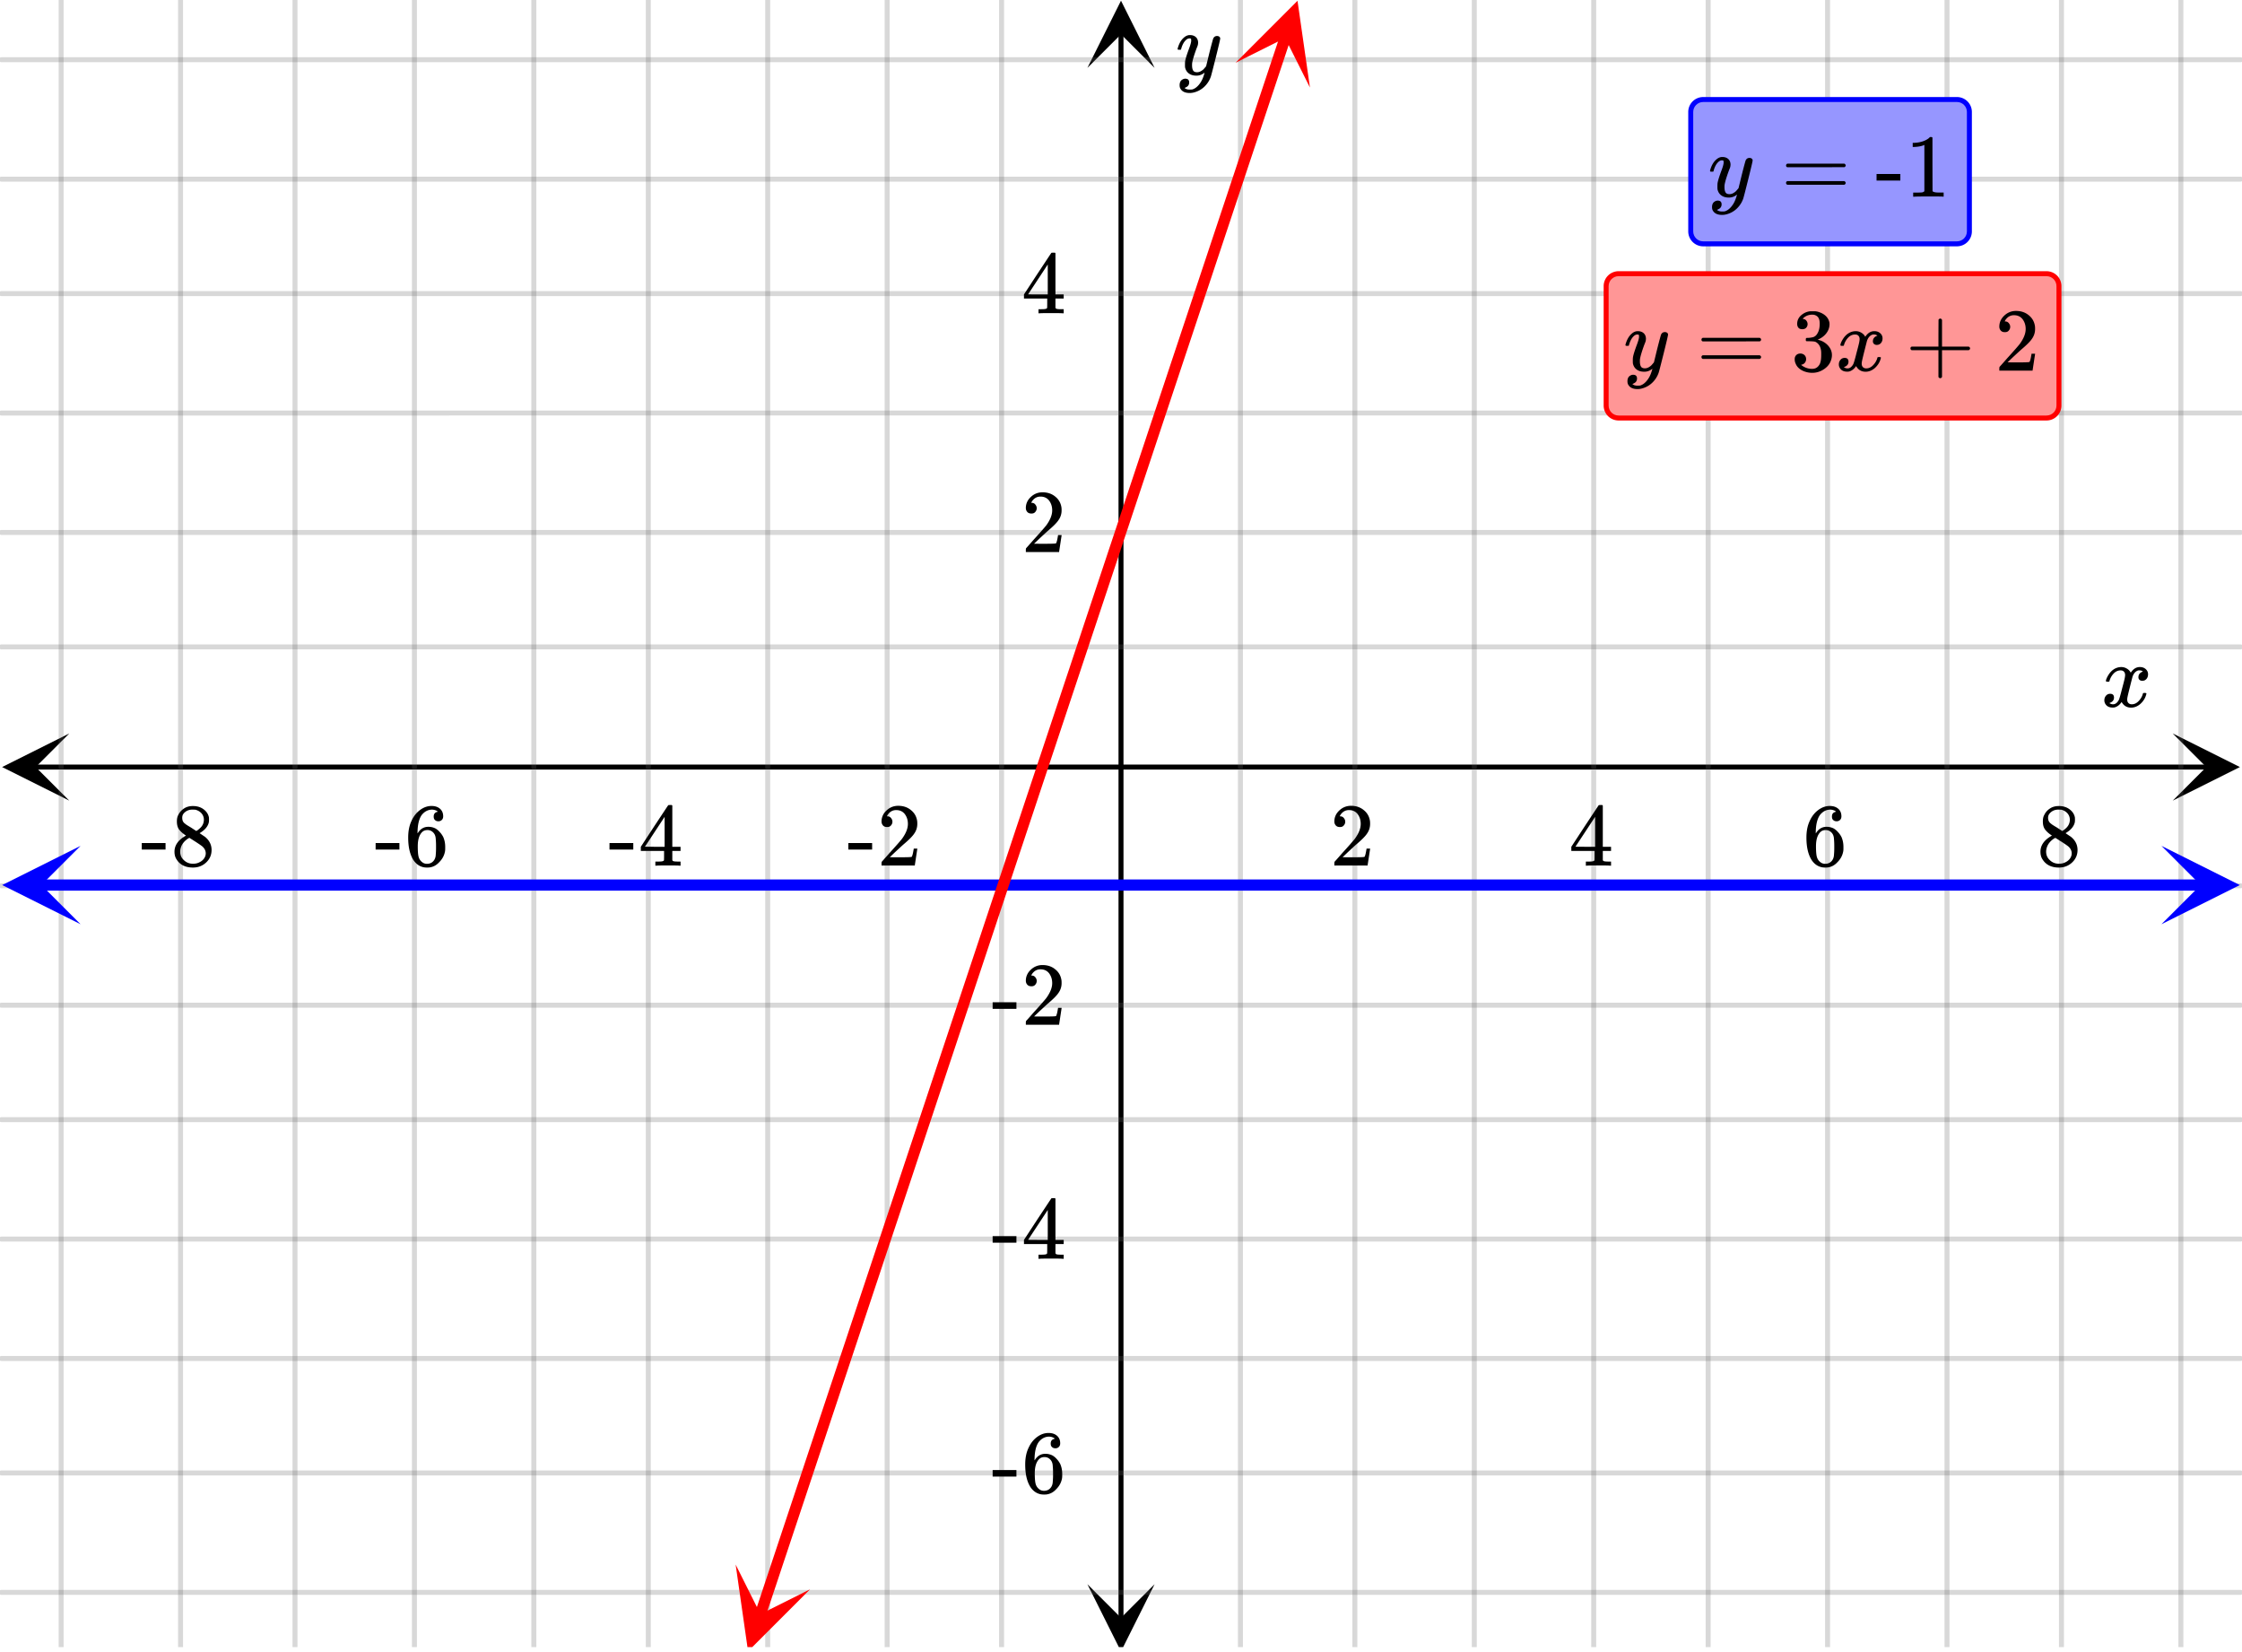 <svg xmlns="http://www.w3.org/2000/svg" width="450" height="331.578" viewBox="0 0 450 332"><defs><clipPath id="a"><path d="M.137 147.395H14V161H.137zm0 0"/></clipPath><clipPath id="b"><path d="M436.363 147.395H450V161h-13.637zm0 0"/></clipPath><clipPath id="c"><path d="M12 0h426v331H12zm0 0"/></clipPath><clipPath id="d"><path d="M11 0h428v331H11zm0 0"/></clipPath><clipPath id="e"><path d="M218.25 318H232v13h-13.75zm0 0"/></clipPath><clipPath id="f"><path d="M218.25 0H232v13.637h-13.75zm0 0"/></clipPath><clipPath id="g"><path d="M.156 169.98H16V186H.156zm0 0"/></clipPath><clipPath id="h"><path d="M434.094 169.98H450V186h-15.906zm0 0"/></clipPath><clipPath id="i"><path d="M147 314h16v17h-16zm0 0"/></clipPath><clipPath id="j"><path d="M142.582 329.355l11.191-33.625 33.625 11.196-11.195 33.62zm0 0"/></clipPath><clipPath id="k"><path d="M248 0h15v18h-15zm0 0"/></clipPath><clipPath id="l"><path d="M248.027 12.613l11.192-33.62 33.625 11.19-11.196 33.626zm0 0"/></clipPath></defs><path fill="#fff" d="M0 0h450v332H0z"/><path d="M6.75 153.645h436.5v1H6.75zm0 0"/><g clip-path="url(#a)"><path d="M13.637 147.395l-13.5 6.75 13.5 6.75-6.75-6.75zm0 0"/></g><g clip-path="url(#b)"><path d="M436.363 147.395l13.5 6.75-13.5 6.75 6.75-6.75zm0 0"/></g><g clip-path="url(#c)"><path d="M249 0v332M272 0v332M296 0v332M320 0v332M343 0v332M367 0v332M391 0v332M414 0v332M438 0v332M201 0v332M178 0v332M154 0v332M130 0v332M107 0v332M83 0v332M59 0v332M36 0v332M12 0v332"/></g><g clip-path="url(#d)"><path d="M249.5 0v332c0 .277-.223.5-.5.5a.498.498 0 0 1-.5-.5V0c0-.277.223-.5.5-.5s.5.223.5.5zm23 0v332c0 .277-.223.5-.5.5a.498.498 0 0 1-.5-.5V0c0-.277.223-.5.5-.5s.5.223.5.5zm24 0v332c0 .277-.223.5-.5.5a.498.498 0 0 1-.5-.5V0c0-.277.223-.5.5-.5s.5.223.5.5zm24 0v332c0 .277-.223.5-.5.5a.498.498 0 0 1-.5-.5V0c0-.277.223-.5.5-.5s.5.223.5.5zm23 0v332c0 .277-.223.5-.5.5a.498.498 0 0 1-.5-.5V0c0-.277.223-.5.5-.5s.5.223.5.5zm24 0v332c0 .277-.223.5-.5.5a.498.498 0 0 1-.5-.5V0c0-.277.223-.5.5-.5s.5.223.5.5zm24 0v332c0 .277-.223.5-.5.5a.498.498 0 0 1-.5-.5V0c0-.277.223-.5.5-.5s.5.223.5.5zm23 0v332c0 .277-.223.5-.5.5a.498.498 0 0 1-.5-.5V0c0-.277.223-.5.5-.5s.5.223.5.5zm24 0v332c0 .277-.223.5-.5.5a.498.498 0 0 1-.5-.5V0c0-.277.223-.5.5-.5s.5.223.5.5zm-237 0v332c0 .277-.223.5-.5.5a.498.498 0 0 1-.5-.5V0c0-.277.223-.5.5-.5s.5.223.5.5zm-23 0v332c0 .277-.223.5-.5.5a.498.498 0 0 1-.5-.5V0c0-.277.223-.5.5-.5s.5.223.5.5zm-24 0v332c0 .277-.223.5-.5.5a.498.498 0 0 1-.5-.5V0c0-.277.223-.5.5-.5s.5.223.5.5zm-24 0v332c0 .277-.223.5-.5.5a.498.498 0 0 1-.5-.5V0c0-.277.223-.5.5-.5s.5.223.5.5zm-23 0v332c0 .277-.223.5-.5.5a.498.498 0 0 1-.5-.5V0c0-.277.223-.5.5-.5s.5.223.5.5zm-24 0v332c0 .277-.223.5-.5.5a.498.498 0 0 1-.5-.5V0c0-.277.223-.5.5-.5s.5.223.5.5zm-24 0v332c0 .277-.223.5-.5.5a.498.498 0 0 1-.5-.5V0c0-.277.223-.5.5-.5s.5.223.5.5zm-23 0v332c0 .277-.223.5-.5.5a.498.498 0 0 1-.5-.5V0c0-.277.223-.5.5-.5s.5.223.5.5zm-24 0v332c0 .277-.223.5-.5.5a.498.498 0 0 1-.5-.5V0c0-.277.223-.5.5-.5s.5.223.5.5zm0 0" fill="#666" fill-opacity=".251"/></g><path d="M224.5 325.25V6.75h1v318.5zm0 0"/><g clip-path="url(#e)"><path d="M218.25 318.363l6.75 13.5 6.75-13.5-6.75 6.75zm0 0"/></g><g clip-path="url(#f)"><path d="M218.25 13.637L225 .137l6.75 13.5-6.75-6.75zm0 0"/></g><path d="M0 130h450M0 107h450M0 83h450M0 59h450M0 36h450M0 12h450M0 178h450M0 202h450M0 225h450M0 249h450M0 273h450M0 296h450M0 320h450"/><path d="M0 129.5h450c.277 0 .5.223.5.5s-.223.5-.5.5H0a.498.498 0 0 1-.5-.5c0-.277.223-.5.5-.5zm0-23h450c.277 0 .5.223.5.5s-.223.5-.5.5H0a.498.498 0 0 1-.5-.5c0-.277.223-.5.5-.5zm0-24h450c.277 0 .5.223.5.5s-.223.5-.5.5H0a.498.498 0 0 1-.5-.5c0-.277.223-.5.5-.5zm0-24h450c.277 0 .5.223.5.5s-.223.5-.5.5H0a.498.498 0 0 1-.5-.5c0-.277.223-.5.5-.5zm0-23h450c.277 0 .5.223.5.5s-.223.5-.5.5H0a.498.498 0 0 1-.5-.5c0-.277.223-.5.5-.5zm0-24h450c.277 0 .5.223.5.5s-.223.5-.5.5H0a.498.498 0 0 1-.5-.5c0-.277.223-.5.5-.5zm0 166h450c.277 0 .5.223.5.5s-.223.5-.5.5H0a.498.498 0 0 1-.5-.5c0-.277.223-.5.5-.5zm0 24h450c.277 0 .5.223.5.5s-.223.5-.5.5H0a.498.498 0 0 1-.5-.5c0-.277.223-.5.5-.5zm0 23h450c.277 0 .5.223.5.5s-.223.5-.5.5H0a.498.498 0 0 1-.5-.5c0-.277.223-.5.5-.5zm0 24h450c.277 0 .5.223.5.5s-.223.5-.5.5H0a.498.498 0 0 1-.5-.5c0-.277.223-.5.5-.5zm0 24h450c.277 0 .5.223.5.5s-.223.5-.5.5H0a.498.498 0 0 1-.5-.5c0-.277.223-.5.5-.5zm0 23h450c.277 0 .5.223.5.5s-.223.5-.5.5H0a.498.498 0 0 1-.5-.5c0-.277.223-.5.5-.5zm0 24h450c.277 0 .5.223.5.5s-.223.5-.5.5H0a.498.498 0 0 1-.5-.5c0-.277.223-.5.5-.5zm0 0" fill="#666" fill-opacity=".251"/><path d="M7.875 176.73h434.25a1.125 1.125 0 0 1 0 2.25H7.875a1.125 1.125 0 0 1 0-2.25zm0 0" fill="#00f"/><g clip-path="url(#g)"><path d="M15.906 169.98l-15.75 7.875 15.75 7.875-7.875-7.875zm0 0" fill="#00f"/></g><g clip-path="url(#h)"><path d="M434.094 169.98l15.75 7.875-15.75 7.875 7.875-7.875zm0 0" fill="#00f"/></g><path d="M151.422 324.164l.71-2.129.708-2.125.707-2.129.71-2.129.708-2.129.707-2.125 1.07.356-1.07-.356.71-2.128 1.067.355-1.066-.355.707-2.13.707-2.124.71-2.13.708-2.128.707-2.125.71-2.13.708-2.128 1.066.355-1.066-.355.707-2.129.71-2.125.708-2.129 1.066.356-1.066-.356.707-2.129.71-2.125 1.415-4.258.71-2.128 1.067.355-1.066-.355.707-2.125.707-2.13.71-2.128.708-2.125 1.066.355-1.066-.355.707-2.13.71-2.128.708-2.129.707-2.125.71-2.129 1.067.356-1.066-.356.707-2.129.707-2.125 1.07.356-1.07-.356.71-2.129.708-2.129.71-2.129.708-2.125.707-2.128.71-2.13 1.067.356-1.066-.355.707-2.125.707-2.13.71-2.128.708-2.129 1.066.355-1.066-.355.707-2.125.71-2.129.708-2.129.707-2.125 1.07.356-1.07-.356.71-2.129 1.067.356-1.066-.356 1.414-4.258.71-2.125 1.415-4.257 1.07.355-1.07-.355.71-2.125c0-.004 0-.004 0 0l1.415-4.258 1.07.355-1.07-.355.71-2.13 1.067.356-1.066-.355.707-2.125.707-2.129.71-2.129.708-2.125.707-2.129 1.07.356-1.07-.356.71-2.129.708-2.125 1.066.352-1.066-.352.707-2.129.71-2.129.708-2.128 1.066.355-1.066-.355.707-2.125.71-2.13.708-2.128.707-2.125v-.004.004l.71-2.13 1.067.356-1.066-.355 1.414-4.258.71-2.125.708-2.129 1.066.356-1.066-.356.707-2.129.71-2.125 1.415-4.258.71-2.129 1.067.356-1.066-.356.707-2.125.71-2.128.708-2.13.707-2.124.71-2.13 1.067.356-1.066-.355 1.414-4.258.71-2.125 1.067.355-1.066-.355 1.414-4.258 1.066.356-1.066-.356.71-2.125c0-.004 0-.004 0 0l1.415-4.258 1.07.356-1.07-.356.71-2.129.708-2.125.707-2.128 1.07.355-1.07-.355.71-2.13.708-2.124 1.066.355-1.066-.355.707-2.13.71-2.128 1.067.355-1.066-.355.707-2.13.707-2.124.71-2.129 1.067.355-1.066-.355.707-2.129.707-2.125 1.07.356-1.07-.356.71-2.129 1.415-4.258 1.07.356-1.07-.356.71-2.125.708-2.129 1.066.356-1.066-.356.707-2.128.71-2.125.708-2.13 1.066.356-1.066-.355.707-2.13.71-2.128 1.067.355-1.066-.355.707-2.125.707-2.13 1.07.356-1.07-.355.71-2.129.708-2.125.707-2.129.71-2.129 1.067.356-1.066-.356.707-2.125.707-2.129.71-2.129 1.067.356-1.066-.356.707-2.129.707-2.124.71-2.13.708-2.128.707-2.125v-.004.004l.71-2.13 1.067.356-1.066-.355.707-2.13.71-2.128.708-2.125.707-2.129.71-2.129h-.003.004l.707-2.125 1.066.356-1.066-.356.707-2.129.71-2.129 1.067.356-1.066-.356.707-2.129.707-2.125.71-2.128 1.067.355-1.066-.355.707-2.13.707-2.124v-.004.004l.71-2.13 1.067.356-1.066-.355 1.414-4.258.71-2.125 1.067.355-1.066-.355.707-2.129a1.12 1.12 0 0 1 1.422-.71c.59.194.91.831.71 1.42l-.706 2.13-.707 2.125-1.067-.356 1.067.356-.711 2.129-1.067-.356 1.067.356-1.414 4.258-1.067-.356 1.066.356-.71 2.125-1.415 4.257-1.07-.355 1.07.355-.71 2.125-1.415 4.258-1.07-.355 1.07.355-.71 2.125v.004-.004l-.707 2.13-1.067-.356 1.067.355-.708 2.129-.71 2.129-.707 2.125-.708 2.129-.71 2.129-.707 2.125-1.067-.356 1.067.356-.708 2.129-.71 2.129-.707 2.128-.708 2.125-.71 2.13-.707 2.128-1.067-.355 1.067.355-.708 2.125-.71 2.13-.707 2.128-1.067-.355 1.067.355-.708 2.129-.71 2.125-1.067-.356 1.067.356-1.415 4.258-1.07-.356 1.07.356-.71 2.125v.004-.004l-1.415 4.258-.71 2.129-1.067-.356 1.067.356-.707 2.124-1.067-.355 1.067.356-.708 2.128-.71 2.13-1.067-.356 1.067.355-.707 2.125c0 .004 0 .004 0 0l-.708 2.13-.71 2.128-1.067-.355 1.067.355-.707 2.129-.708 2.125-1.07-.355 1.07.355-.71 2.129-.707 2.129-.711 2.125-1.067-.356 1.067.356-1.414 4.258-1.067-.356 1.067.356-.711 2.129h.004-.004l-.707 2.125-1.067-.356 1.067.356-.707 2.128-.711 2.13-1.067-.356 1.067.355-.707 2.125-1.067-.355 1.067.355-.707 2.13-.711 2.128-.707 2.13-1.067-.356 1.067.355-.707 2.125-.711 2.129-.707 2.129-.707 2.125-1.07-.356 1.07.356-.711 2.129-1.067-.356 1.067.356-.707 2.129-.707 2.125-.711 2.129-1.414 4.257-1.07-.355 1.07.355-.711 2.125-.707 2.13-1.067-.356 1.067.355-.707 2.13-.711 2.124-.707 2.13-1.067-.356 1.067.355-.707 2.13-.711 2.128-.707 2.125-.707 2.129-1.07-.356 1.07.356-.711 2.129-.707 2.125-1.067-.356 1.067.356-.707 2.129-.711 2.129-.707 2.129-1.067-.356 1.067.356-.707 2.125-.711 2.128-.707 2.13-.707 2.124v.004-.004l-.711 2.13-1.067-.356 1.067.355-1.414 4.258-.711 2.125-1.414 4.258-1.07-.356 1.07.356-.711 2.125c0 .004 0 .004 0 0l-.707 2.129-.711 2.129-1.067-.356 1.067.356-.707 2.129-1.067-.356 1.067.356-.707 2.125-.711 2.128-.707 2.13-.707 2.124-.711 2.13-1.067-.356 1.067.355-1.414 4.258-.711 2.125-1.067-.355 1.067.355-1.414 4.258-1.07-.356 1.07.356-.711 2.125c0 .004 0 .004 0 0l-1.414 4.258-.711 2.129-.707 2.125-.707 2.129-1.07-.356 1.07.356-.711 2.128-.707 2.125-.707 2.13-.711 2.128-1.067-.355 1.067.355-.707 2.13-.707 2.124-.711 2.13-.707 2.128-1.067-.356 1.067.356-.707 2.125-.711 2.129-.707 2.129-1.067-.356 1.067.356-.707 2.125v.004-.004l-.711 2.129-1.414 4.257-.711 2.125-.707 2.13-1.067-.356 1.067.355-.707 2.13-.711 2.124-.707 2.13-1.067-.356 1.067.355-.707 2.13-.711 2.128-.707 2.125-.707 2.129-.711 2.129-1.067-.356 1.067.356-.707 2.125-.707 2.129-.711 2.129-.707 2.129-.711 2.125-1.067-.356 1.067.356-1.414 4.257-.711 2.125-1.067-.355 1.067.355-1.414 4.258-.711 2.13-.707 2.124-.707 2.129c-.196.59-.836.91-1.422.71a1.126 1.126 0 0 1-.715-1.42zm0 0" fill="red"/><g clip-path="url(#i)"><g clip-path="url(#j)" clip-rule="evenodd"><path d="M147.555 314.41l2.496 17.434 12.449-12.457-9.96 4.984zm0 0" fill="red"/></g></g><g clip-path="url(#k)"><g clip-path="url(#l)" clip-rule="evenodd"><path d="M248.027 12.613L260.473.156l2.5 17.434-4.989-9.961zm0 0" fill="red"/></g></g><path d="M423.047 137c-.074-.074-.11-.14-.11-.203.051-.324.239-.738.563-1.25.563-.844 1.27-1.332 2.125-1.469.168-.02.293-.031.375-.031.418 0 .8.105 1.156.32.356.215.61.48.766.805.156-.2.254-.324.297-.375.437-.5.949-.75 1.531-.75.488 0 .887.14 1.195.422.309.281.461.625.461 1.031 0 .375-.105.688-.32.938-.215.25-.492.375-.836.375a.814.814 0 0 1-.563-.196.67.67 0 0 1-.218-.523c0-.551.3-.934.906-1.14 0-.013-.066-.052-.203-.126-.113-.074-.285-.11-.516-.11a.936.936 0 0 0-.344.048c-.457.187-.796.582-1.015 1.187-.031.094-.203.762-.516 2.008-.312 1.246-.48 1.945-.5 2.101a2.243 2.243 0 0 0-.062.532c0 .293.082.52.25.687.168.168.39.25.672.25.5 0 .957-.215 1.367-.64.41-.426.691-.895.836-1.407.031-.125.066-.195.101-.21.035-.016.133-.024.29-.024.23 0 .343.047.343.14 0 .012-.015.079-.047.204-.199.738-.613 1.386-1.25 1.937-.562.45-1.156.672-1.781.672-.844 0-1.48-.379-1.906-1.14-.356.542-.801.902-1.344 1.078a1.76 1.76 0 0 1-.469.047c-.687 0-1.176-.25-1.469-.75a1.322 1.322 0 0 1-.187-.72c0-.355.11-.66.328-.913a1.05 1.05 0 0 1 .828-.383c.52 0 .781.254.781.766 0 .437-.214.761-.64.968-.02.012-.05.024-.086.04a1.046 1.046 0 0 0-.094.046c-.027.016-.043.024-.055.024l-.046.015c0 .031.09.082.265.156.145.063.301.094.469.094.438 0 .813-.27 1.125-.812.125-.219.355-1 .688-2.344.074-.27.152-.574.242-.914.09-.34.152-.598.195-.774.043-.175.066-.285.078-.328.063-.324.094-.558.094-.703 0-.281-.078-.508-.235-.68-.156-.171-.375-.257-.656-.257-.543 0-1.011.207-1.406.625a3.462 3.462 0 0 0-.828 1.437c-.02.106-.047.168-.078.188-.031.02-.13.031-.297.031zm0 0M268.984 166.2c.329 0 .579-.079.766-.298.203-.218.313-.468.313-.78 0-.282-.11-.532-.297-.75-.172-.22-.422-.329-.72-.329-.062 0-.077 0-.077-.016 0 0 .015-.03.047-.109.03-.063.078-.14.109-.203.438-.61.984-.922 1.688-.922.75 0 1.312.266 1.734.797.406.547.625 1.187.625 1.984 0 .922-.406 1.922-1.203 3.016-.375.469-1.219 1.437-2.531 2.875-1 1.14-1.5 1.703-1.516 1.703a1.49 1.49 0 0 0-.047.422v.344h6.688v-.063l.5-3.281v-.063h-.72v.063c-.109.672-.202 1.094-.25 1.219-.077.25-.124.375-.171.375-.11.078-1.125.093-3.016.093l-1.375-.015 1.063-1.016c.781-.719 1.375-1.281 1.812-1.656 1.016-.86 1.703-1.563 2.031-2.063a3.309 3.309 0 0 0 .625-1.968c0-.188 0-.375-.03-.594-.141-.906-.563-1.625-1.25-2.172-.673-.563-1.532-.86-2.563-.86-.906 0-1.703.329-2.344.938-.656.61-1 1.36-1 2.219 0 .328.11.578.297.797.203.218.469.312.812.312zm0 0M323.313 173.965h.171v-.828h-.53c-.595 0-.938-.047-1.017-.14a.253.253 0 0 1-.109-.22V170.996h1.656v-.828h-1.656v-8.281l-.11-.11h-.327c-.235 0-.36.016-.375.032-.032.015-.954 1.421-2.797 4.203l-2.719 4.156v.828h4.672v.906c0 .625-.016.953-.016.97-.062.108-.125.155-.219.171-.125.062-.453.094-.953.094h-.562v.828h.156c.172-.031.985-.047 2.422-.047 1.36 0 2.14.016 2.313.047zm-3.032-3.797h-1.984l-1.969-.016 3.953-6zm0 0M368.719 163.121c-.578.11-.844.422-.844.969 0 .297.063.531.25.687.172.188.406.266.703.266.281 0 .5-.094.688-.281.171-.172.265-.407.265-.719 0-.64-.219-1.156-.656-1.531-.422-.36-.984-.547-1.688-.547-.75 0-1.453.234-2.109.672-.812.547-1.437 1.297-1.89 2.281-.47.969-.688 2.094-.688 3.39 0 1.907.344 3.422 1.063 4.547.53.782 1.234 1.282 2.109 1.438.187.031.406.047.61.047.296 0 .546-.016.718-.063.656-.125 1.234-.468 1.734-1.015.61-.61.97-1.282 1.125-2 .063-.235.079-.485.079-.75v-.328c0-.704-.125-1.344-.375-1.938a4.238 4.238 0 0 0-.704-1.016 3.592 3.592 0 0 0-.859-.734 3.117 3.117 0 0 0-1.453-.344c-.828 0-1.5.36-2 1.078l-.156.235-.016-.063c0-1.64.297-2.859.844-3.625.578-.718 1.281-1.078 2.11-1.078.483.031.874.172 1.14.422zm-.797 4.344c.187.25.297.547.344.906.03.344.078.86.078 1.547v.578c0 .64-.047 1.14-.078 1.516-.047.328-.157.64-.344.89-.328.453-.797.688-1.406.688-.391 0-.735-.125-1.016-.375a1.95 1.95 0 0 1-.625-.922c-.14-.422-.203-1.156-.203-2.219 0-1.312.281-2.265.875-2.86.265-.265.625-.405 1.078-.405.531 0 .953.218 1.297.656zm0 0M412.094 167.918c-1.547.86-2.313 1.937-2.313 3.234 0 .625.14 1.141.438 1.578.687 1.079 1.781 1.61 3.265 1.61 1.063 0 1.938-.344 2.657-1.016.734-.687 1.093-1.531 1.093-2.515 0-1.047-.453-1.954-1.359-2.672-.031-.016-.375-.25-1.047-.703l.219-.141c.906-.578 1.469-1.266 1.64-2.063a3.81 3.81 0 0 0 .032-.53c0-.22-.016-.36-.016-.438-.14-.688-.515-1.219-1.11-1.657-.609-.437-1.312-.625-2.124-.625-.672 0-1.266.157-1.766.485-.5.328-.906.765-1.156 1.312-.203.344-.281.766-.281 1.297 0 .688.14 1.219.468 1.656.313.407.766.813 1.36 1.188zm3.594-3.203c0 .75-.329 1.39-.985 1.89a2.143 2.143 0 0 1-.312.25l-.235.141-1.047-.687c-.718-.422-1.109-.672-1.156-.75-.437-.282-.64-.704-.64-1.22 0-.39.14-.702.437-1 .438-.421.953-.64 1.61-.64.296 0 .5.016.593.016.469.11.875.328 1.219.687.328.36.515.813.515 1.313zm-4.766 6.406c0-.25.047-.531.156-.86.235-.702.735-1.296 1.485-1.78l.218-.11.14.094c.11.062.25.156.454.281.203.125.375.25.563.36.89.578 1.375.921 1.484 1.03.422.391.64.844.64 1.36 0 .344-.109.672-.312.984a2.285 2.285 0 0 1-.922.782c-.39.218-.844.312-1.328.312-.688 0-1.297-.219-1.797-.687-.531-.469-.781-1.047-.781-1.766zm0 0M170.203 170.73h4.781v-1.312h-4.78zm7.781-4.53c.328 0 .578-.079.766-.298.203-.218.313-.468.313-.78 0-.282-.11-.532-.297-.75-.172-.22-.422-.329-.72-.329-.062 0-.077 0-.077-.016 0 0 .015-.03.047-.109.03-.063.078-.14.109-.203.438-.61.984-.922 1.688-.922.75 0 1.312.266 1.734.797.406.547.625 1.187.625 1.984 0 .922-.406 1.922-1.203 3.016-.375.469-1.219 1.437-2.531 2.875-1 1.14-1.5 1.703-1.516 1.703a1.49 1.49 0 0 0-.047.422v.344h6.688v-.063l.5-3.281v-.063h-.72v.063c-.109.672-.202 1.094-.25 1.219-.077.25-.124.375-.171.375-.11.078-1.125.093-3.016.093l-1.375-.015 1.063-1.016c.781-.719 1.375-1.281 1.812-1.656 1.016-.86 1.703-1.563 2.031-2.063a3.309 3.309 0 0 0 .625-1.968c0-.188 0-.375-.03-.594-.141-.906-.563-1.625-1.25-2.172-.673-.563-1.532-.86-2.563-.86-.906 0-1.703.329-2.344.938-.656.61-1 1.36-1 2.219 0 .328.11.578.297.797.203.218.469.312.812.312zm0 0M122.203 170.73h4.781v-1.312h-4.78zm14.11 3.235h.171v-.828h-.53c-.595 0-.938-.047-1.017-.14a.253.253 0 0 1-.109-.22V170.996h1.656v-.828h-1.656v-8.281l-.11-.11h-.327c-.235 0-.36.016-.375.032-.032.015-.953 1.421-2.797 4.203l-2.719 4.156v.828h4.672v.906c0 .625-.016.953-.016.97-.062.108-.125.155-.219.171-.125.062-.453.094-.953.094h-.562v.828h.156c.172-.031.984-.047 2.422-.047 1.36 0 2.14.016 2.313.047zm-3.032-3.797h-1.984l-1.969-.016 3.953-6zm0 0M75.203 170.73h4.781v-1.312h-4.78zm12.516-7.609c-.578.11-.844.422-.844.969 0 .297.063.531.25.687.172.188.406.266.703.266.281 0 .5-.094.688-.281.171-.172.265-.407.265-.719 0-.64-.219-1.156-.656-1.531-.422-.36-.984-.547-1.688-.547-.75 0-1.453.234-2.109.672-.812.547-1.437 1.297-1.89 2.281-.47.969-.688 2.094-.688 3.39 0 1.907.344 3.422 1.063 4.547.53.782 1.234 1.282 2.109 1.438.187.031.406.047.61.047.296 0 .546-.016.718-.063.656-.125 1.234-.468 1.734-1.015.61-.61.97-1.282 1.125-2 .063-.235.079-.485.079-.75v-.328c0-.704-.126-1.344-.376-1.938a4.238 4.238 0 0 0-.703-1.016 3.592 3.592 0 0 0-.859-.734 3.117 3.117 0 0 0-1.453-.344c-.828 0-1.5.36-2 1.078l-.156.235-.016-.063c0-1.64.297-2.859.844-3.625.578-.718 1.281-1.078 2.11-1.078.484.031.874.172 1.14.422zm-.797 4.344c.187.25.297.547.344.906.03.344.078.86.078 1.547v.578c0 .64-.047 1.14-.078 1.516-.047.328-.157.64-.344.89-.328.453-.797.688-1.406.688-.391 0-.735-.125-1.016-.375a1.95 1.95 0 0 1-.625-.922c-.14-.422-.203-1.156-.203-2.219 0-1.312.281-2.265.875-2.86.266-.265.625-.405 1.078-.405.531 0 .953.218 1.297.656zm0 0M28.203 170.73h4.781v-1.312h-4.78zm8.89-2.812c-1.546.86-2.312 1.937-2.312 3.234 0 .625.14 1.141.438 1.578.687 1.079 1.781 1.61 3.265 1.61 1.063 0 1.938-.344 2.657-1.016.734-.687 1.093-1.531 1.093-2.515 0-1.047-.453-1.954-1.359-2.672-.031-.016-.375-.25-1.047-.703l.219-.141c.906-.578 1.469-1.266 1.64-2.063a3.81 3.81 0 0 0 .032-.53c0-.22-.016-.36-.016-.438-.14-.688-.516-1.219-1.11-1.657-.609-.437-1.312-.625-2.124-.625-.672 0-1.266.157-1.766.485-.5.328-.906.765-1.156 1.312-.203.344-.281.766-.281 1.297 0 .688.14 1.219.468 1.656.313.407.766.813 1.36 1.188zm3.594-3.203c0 .75-.328 1.39-.984 1.89a2.143 2.143 0 0 1-.312.25l-.235.141-1.047-.687c-.718-.422-1.109-.672-1.156-.75-.437-.282-.64-.704-.64-1.22 0-.39.14-.702.437-1 .438-.421.953-.64 1.61-.64.296 0 .5.016.593.016.469.11.875.328 1.219.687.328.36.516.813.516 1.313zm-4.765 6.406c0-.25.047-.531.156-.86.234-.702.734-1.296 1.484-1.78l.22-.11.14.094c.11.062.25.156.453.281.203.125.375.25.563.36.89.578 1.374.921 1.484 1.03.422.391.64.844.64 1.36 0 .344-.109.672-.312.984a2.285 2.285 0 0 1-.922.782c-.39.218-.844.312-1.328.312-.688 0-1.297-.219-1.797-.687-.531-.469-.781-1.047-.781-1.766zm0 0M244.313 7.234c.175 0 .324.047.445.141.12.094.18.219.18.375s-.293 1.418-.883 3.781c-.59 2.364-.926 3.66-1.008 3.89a4.988 4.988 0 0 1-.938 1.626c-.425.5-.922.89-1.484 1.172-.645.312-1.25.468-1.813.468-.917 0-1.535-.285-1.859-.859-.113-.168-.172-.406-.172-.719 0-.406.11-.722.328-.953.262-.23.528-.343.797-.343.531 0 .797.25.797.75 0 .449-.207.769-.625.968a.84.84 0 0 1-.101.055c-.036.016-.067.027-.086.039a.093.093 0 0 1-.047.016l-.063.03c.043.063.168.142.375.235.2.063.39.094.578.094h.141c.207 0 .363-.012.469-.031.457-.137.89-.442 1.297-.922.406-.48.718-1.05.937-1.719.137-.394.203-.629.203-.703 0-.012-.011-.008-.039.008a.534.534 0 0 0-.101.086c-.45.324-.942.484-1.485.484-.613 0-1.12-.144-1.515-.437-.395-.293-.653-.704-.766-1.235a5.999 5.999 0 0 1-.016-.57c0-.285.012-.508.032-.664.082-.512.359-1.39.828-2.64.261-.708.39-1.204.39-1.485 0-.168-.011-.285-.039-.352-.027-.066-.097-.101-.21-.101h-.094c-.27 0-.532.129-.782.39-.386.387-.683.957-.89 1.72a.197.197 0 0 1-.016.062.288.288 0 0 1-.023.054l-.024.032c-.011.015-.031.023-.062.023h-.485c-.074-.074-.109-.129-.109-.164s.02-.121.063-.258c.25-.844.625-1.496 1.125-1.953.406-.387.832-.578 1.28-.578.5 0 .903.137 1.204.414.3.277.453.66.453 1.148-.02.23-.035.356-.047.375 0 .075-.094.332-.281.782-.488 1.332-.781 2.308-.875 2.921a4.09 4.09 0 0 0-.016.422c0 .457.07.809.211 1.047.14.239.403.36.79.36.28 0 .542-.075.788-.22.246-.144.43-.284.555-.421.125-.137.285-.324.484-.563 0-.011.028-.132.086-.367.059-.234.145-.586.258-1.054.113-.47.223-.918.328-1.344.457-1.793.715-2.735.766-2.828.156-.324.41-.485.766-.485zm0 0M206.984 103.2c.328 0 .578-.079.766-.298.203-.218.313-.468.313-.78 0-.282-.11-.532-.297-.75-.172-.22-.422-.329-.72-.329-.062 0-.077 0-.077-.016 0 0 .015-.03.047-.109.03-.063.078-.14.109-.203.438-.61.984-.922 1.688-.922.75 0 1.312.266 1.734.797.406.547.625 1.187.625 1.984 0 .922-.406 1.922-1.203 3.016-.375.469-1.219 1.437-2.531 2.875-1 1.14-1.5 1.703-1.516 1.703a1.49 1.49 0 0 0-.047.422v.344h6.688v-.063l.5-3.281v-.063h-.72v.063c-.109.672-.202 1.094-.25 1.219-.077.25-.124.375-.171.375-.11.078-1.125.093-3.016.093l-1.375-.015 1.063-1.016c.781-.719 1.375-1.281 1.812-1.656 1.016-.86 1.703-1.563 2.031-2.063a3.309 3.309 0 0 0 .625-1.968c0-.188 0-.375-.03-.594-.141-.906-.563-1.625-1.25-2.172-.673-.563-1.532-.86-2.563-.86-.906 0-1.703.329-2.344.938-.656.61-1 1.36-1 2.219 0 .328.11.578.297.797.203.218.469.312.812.312zm0 0M213.313 62.965h.171v-.828h-.53c-.595 0-.938-.047-1.017-.14a.253.253 0 0 1-.109-.22V59.996h1.656v-.828h-1.656v-8.281l-.11-.11h-.327c-.235 0-.36.016-.375.032-.032.015-.953 1.421-2.797 4.203l-2.719 4.156v.828h4.672v.906c0 .625-.016.953-.016.97-.062.108-.125.155-.219.171-.125.062-.453.094-.953.094h-.562v.828h.156c.172-.031.984-.047 2.422-.047 1.36 0 2.14.016 2.313.047zm-3.032-3.797h-1.984l-1.969-.016 3.953-6zm0 0M199.203 202.73h4.781v-1.312h-4.78zm7.781-4.53c.328 0 .578-.079.766-.298.203-.218.313-.468.313-.78 0-.282-.11-.532-.297-.75-.172-.22-.422-.329-.72-.329-.062 0-.077 0-.077-.016 0 0 .015-.03.047-.109.03-.063.078-.14.109-.203.438-.61.984-.922 1.688-.922.75 0 1.312.266 1.734.797.406.547.625 1.187.625 1.984 0 .922-.406 1.922-1.203 3.016-.375.469-1.219 1.437-2.531 2.875-1 1.14-1.5 1.703-1.516 1.703a1.49 1.49 0 0 0-.047.422v.344h6.688v-.063l.5-3.281v-.063h-.72v.063c-.109.672-.202 1.094-.25 1.219-.077.25-.124.375-.171.375-.11.078-1.125.093-3.016.093l-1.375-.015 1.063-1.016c.781-.719 1.375-1.281 1.812-1.656 1.016-.86 1.703-1.563 2.031-2.063a3.309 3.309 0 0 0 .625-1.968c0-.188 0-.375-.03-.594-.141-.906-.563-1.625-1.25-2.172-.673-.563-1.532-.86-2.563-.86-.906 0-1.703.329-2.344.938-.656.61-1 1.36-1 2.219 0 .328.11.578.297.797.203.218.469.312.812.312zm0 0M199.203 249.73h4.781v-1.312h-4.78zm14.11 3.235h.171v-.828h-.53c-.595 0-.938-.047-1.017-.14a.253.253 0 0 1-.109-.22V249.996h1.656v-.828h-1.656v-8.281l-.11-.11h-.327c-.235 0-.36.016-.375.032-.032.015-.953 1.421-2.797 4.203l-2.719 4.156v.828h4.672v.906c0 .625-.016.953-.016.97-.062.108-.125.155-.219.171-.125.062-.453.094-.953.094h-.562v.828h.156c.172-.031.984-.047 2.422-.047 1.36 0 2.14.016 2.313.047zm-3.032-3.797h-1.984l-1.969-.016 3.953-6zm0 0M199.203 296.73h4.781v-1.312h-4.78zm12.516-7.609c-.578.11-.844.422-.844.969 0 .297.063.531.25.687.172.188.406.266.703.266.281 0 .5-.094.688-.281.172-.172.265-.407.265-.719 0-.64-.219-1.156-.656-1.531-.422-.36-.984-.547-1.688-.547-.75 0-1.453.234-2.109.672-.812.547-1.437 1.297-1.89 2.281-.47.969-.688 2.094-.688 3.39 0 1.907.344 3.422 1.063 4.547.53.782 1.234 1.282 2.109 1.438.187.031.406.047.61.047.296 0 .546-.016.718-.063.656-.125 1.234-.468 1.734-1.015.61-.61.97-1.282 1.125-2 .063-.235.078-.485.078-.75v-.328c0-.704-.125-1.344-.375-1.938a4.238 4.238 0 0 0-.703-1.016 3.592 3.592 0 0 0-.859-.734 3.117 3.117 0 0 0-1.453-.344c-.828 0-1.5.36-2 1.078l-.156.235-.016-.063c0-1.64.297-2.859.844-3.625.578-.718 1.281-1.078 2.11-1.078.483.031.874.172 1.14.422zm-.797 4.344c.187.25.297.547.344.906.03.344.078.86.078 1.547v.578c0 .64-.047 1.14-.078 1.516-.047.328-.157.64-.344.89-.328.453-.797.688-1.406.688-.391 0-.735-.125-1.016-.375a1.95 1.95 0 0 1-.625-.922c-.14-.422-.203-1.156-.203-2.219 0-1.312.281-2.265.875-2.86.266-.265.625-.405 1.078-.405.531 0 .953.218 1.297.656zm0 0"/><path d="M342 19.5h51a3 3 0 0 1 3 3v24a3 3 0 0 1-3 3h-51a3 3 0 0 1-3-3v-24a3 3 0 0 1 3-3zm1 2h49c1.105 0 2 .895 2 2v22c0 1.105-.895 2-2 2h-49c-1.105 0-2-.895-2-2v-22c0-1.105.895-2 2-2zm0 0" fill-rule="evenodd" fill="#00f"/><path d="M342 20.5h51c1.105 0 2 .895 2 2v24c0 1.105-.895 2-2 2h-51c-1.105 0-2-.895-2-2v-24c0-1.105.895-2 2-2zm0 0" fill-rule="evenodd" fill="#9696ff"/><path d="M351.313 31.734c.175 0 .324.047.445.141.12.094.18.219.18.375s-.293 1.418-.883 3.781c-.59 2.364-.926 3.66-1.008 3.89a4.988 4.988 0 0 1-.938 1.626c-.425.5-.921.89-1.484 1.172-.645.312-1.25.468-1.813.468-.917 0-1.535-.285-1.859-.859-.113-.168-.172-.406-.172-.719 0-.406.11-.722.328-.953.262-.23.528-.343.797-.343.531 0 .797.25.797.75 0 .449-.207.769-.625.968a.84.84 0 0 1-.101.055c-.036.016-.067.027-.086.039a.093.093 0 0 1-.047.016l-.063.03c.043.063.168.142.375.235.2.063.39.094.578.094h.141c.207 0 .363-.012.469-.031.457-.137.89-.442 1.297-.922.406-.48.718-1.05.937-1.719.137-.394.203-.629.203-.703 0-.012-.011-.008-.039.008a.534.534 0 0 0-.101.086c-.45.324-.942.484-1.485.484-.613 0-1.12-.144-1.515-.437-.395-.293-.653-.703-.766-1.235a5.999 5.999 0 0 1-.016-.57c0-.285.012-.508.032-.664.082-.512.359-1.39.828-2.64.261-.708.39-1.204.39-1.485 0-.168-.011-.285-.039-.352-.027-.066-.097-.101-.21-.101h-.094c-.27 0-.532.129-.782.39-.386.387-.683.957-.89 1.72a.197.197 0 0 1-.016.062.288.288 0 0 1-.023.054l-.024.032c-.011.015-.031.023-.062.023h-.485c-.074-.074-.109-.129-.109-.164s.02-.121.063-.258c.25-.844.625-1.496 1.125-1.953.406-.387.832-.578 1.28-.578.5 0 .903.137 1.204.414.3.277.453.66.453 1.148-.02.23-.035.356-.047.375 0 .075-.094.332-.281.782-.488 1.332-.781 2.308-.875 2.922a4.09 4.09 0 0 0-.016.421c0 .457.07.809.211 1.047.14.239.403.36.79.36.28 0 .542-.075.788-.22.246-.144.43-.284.555-.421.125-.137.285-.324.484-.563 0-.011.028-.132.086-.367.059-.234.145-.586.258-1.054.113-.47.223-.918.328-1.344.457-1.793.715-2.734.766-2.828.156-.324.41-.485.765-.485zm0 0M358.656 33.25c0 .188.078.313.281.36h5.72l5.734-.016c.156-.094.25-.203.25-.328 0-.157-.094-.282-.266-.375h-11.469c-.187.093-.25.218-.25.359zm0 3.516c0 .14.063.265.25.359h11.469c.172-.094.266-.219.266-.36a.312.312 0 0 0-.032-.14c-.015-.047-.046-.078-.062-.094-.016-.015-.047-.031-.094-.078-.031-.031-.062-.047-.062-.062h-11.454c-.203.062-.28.187-.28.375zm0 0M376.844 36.281h4.781V34.97h-4.781zm0 0M390.125 39.516h.203v-.828h-1.062c-.61 0-.985-.094-1.172-.266l-.016-5.406V27.64a.49.49 0 0 0-.328-.11c-.11 0-.172.016-.219.047-.14.172-.328.313-.547.438-.671.406-1.515.64-2.53.687h-.345v.828h.344c.688-.031 1.328-.125 1.86-.343a.394.394 0 0 1 .14-.063v9.313c-.172.124-.312.203-.422.218-.203.032-.656.047-1.36.047h-.468v.828h.219c.219-.031 1.156-.047 2.828-.047 1.703 0 2.672 0 2.875.032zm0 0"/><path d="M325 54.5h86a3 3 0 0 1 3 3v24a3 3 0 0 1-3 3h-86a3 3 0 0 1-3-3v-24a3 3 0 0 1 3-3zm1 2h84c1.105 0 2 .895 2 2v22c0 1.105-.895 2-2 2h-84c-1.105 0-2-.895-2-2v-22c0-1.105.895-2 2-2zm0 0" fill-rule="evenodd" fill="red"/><path d="M325 55.5h86c1.105 0 2 .895 2 2v24c0 1.105-.895 2-2 2h-86c-1.105 0-2-.895-2-2v-24c0-1.105.895-2 2-2zm0 0" fill-rule="evenodd" fill="#ff9696"/><path d="M334.313 66.734c.175 0 .324.047.445.141.12.094.18.219.18.375s-.293 1.418-.883 3.781c-.59 2.364-.926 3.66-1.008 3.89a4.988 4.988 0 0 1-.938 1.626c-.425.5-.921.89-1.484 1.172-.645.312-1.25.469-1.813.469-.917 0-1.535-.286-1.859-.86-.113-.168-.172-.406-.172-.719 0-.406.11-.722.328-.953.262-.23.528-.344.797-.344.531 0 .797.25.797.75 0 .45-.207.77-.625.97a.84.84 0 0 1-.101.054c-.036.016-.067.027-.086.039a.093.093 0 0 1-.047.016l-.063.03c.043.063.168.141.375.235.2.063.39.094.578.094h.141c.207 0 .363-.012.469-.031.457-.137.89-.442 1.297-.922.406-.48.718-1.05.937-1.719.137-.394.203-.629.203-.703 0-.012-.011-.008-.039.008a.534.534 0 0 0-.101.086c-.45.324-.942.484-1.485.484-.613 0-1.12-.144-1.515-.437-.395-.293-.653-.704-.766-1.235a5.999 5.999 0 0 1-.016-.57c0-.285.012-.508.032-.664.082-.512.359-1.39.828-2.64.261-.708.39-1.204.39-1.485 0-.168-.011-.285-.039-.352-.027-.066-.097-.101-.21-.101h-.094c-.27 0-.532.129-.782.39-.386.387-.683.957-.89 1.72a.197.197 0 0 1-.016.062.288.288 0 0 1-.023.054l-.024.032c-.011.015-.031.023-.062.023h-.485c-.074-.074-.109-.129-.109-.164s.02-.121.063-.258c.25-.844.625-1.496 1.125-1.953.406-.387.832-.578 1.28-.578.5 0 .903.137 1.204.414.3.277.453.66.453 1.148-.02.23-.035.356-.047.375 0 .075-.094.332-.281.782-.488 1.332-.781 2.308-.875 2.921a4.09 4.09 0 0 0-.016.422c0 .457.07.809.211 1.047.14.239.403.36.79.36.28 0 .542-.075.788-.22.246-.144.43-.284.555-.421.125-.137.285-.324.484-.563 0-.011.028-.132.086-.367.059-.234.145-.586.258-1.054.113-.47.223-.918.328-1.344.457-1.793.715-2.734.766-2.828.156-.324.41-.485.765-.485zm0 0M341.656 68.25c0 .188.078.313.281.36h5.72l5.734-.016c.156-.094.25-.203.25-.328 0-.157-.094-.282-.266-.375h-11.469c-.187.093-.25.218-.25.359zm0 3.516c0 .14.063.265.25.359h11.469c.172-.094.266-.219.266-.36a.312.312 0 0 0-.032-.14c-.015-.047-.046-.078-.062-.094-.016-.015-.047-.031-.094-.078-.031-.031-.062-.047-.062-.062h-11.454c-.203.062-.28.187-.28.375zm0 0M361.922 66.156c.312 0 .562-.078.765-.281.188-.203.297-.453.297-.734 0-.25-.078-.485-.25-.704a.797.797 0 0 0-.593-.328c-.047-.015-.094-.03-.125-.046l.062-.079c.031-.03.063-.093.14-.14.048-.063.11-.094.157-.125.453-.328.969-.485 1.563-.485.328 0 .593.078.859.25.422.266.625.782.625 1.563 0 .734-.125 1.375-.422 1.89-.266.516-.656.813-1.188.876-.359.078-.718.093-1.03.093-.048 0-.063.016-.094.063-.047.031-.063.125-.063.265 0 .157 0 .25.047.282l.047.046.75.016c.547.016.922.047 1.11.125.75.39 1.14 1.156 1.14 2.281v.36c0 .828-.094 1.422-.297 1.828-.344.64-.844.953-1.516.953a3.397 3.397 0 0 1-2.234-.813l.125-.03c.281-.063.484-.188.656-.407.14-.188.235-.422.235-.703 0-.313-.11-.594-.329-.813a1.184 1.184 0 0 0-.828-.312c-.328 0-.594.094-.812.297-.219.219-.328.484-.328.828 0 .328.062.64.187.89.219.563.625 1 1.235 1.344a4.481 4.481 0 0 0 2.109.516 4.1 4.1 0 0 0 2.187-.625c.641-.39 1.125-.89 1.422-1.5.219-.469.344-.938.344-1.438 0-.718-.266-1.343-.766-1.906a3.775 3.775 0 0 0-1.843-1.125.746.746 0 0 0-.188-.062c-.078-.016-.078-.032 0-.047a3.905 3.905 0 0 0 1.64-1.203c.438-.563.673-1.188.673-1.891 0-.219-.032-.39-.063-.484-.219-.75-.703-1.297-1.5-1.704-.406-.187-.797-.328-1.203-.374-.11-.016-.375-.016-.797-.016h-.265c-.72.062-1.329.344-1.875.812-.532.47-.797 1.047-.797 1.72 0 .327.078.577.265.796.172.203.453.281.766.281zm0 0M369.688 69.5c-.075-.074-.11-.14-.11-.203.05-.324.238-.738.563-1.25.562-.844 1.27-1.332 2.125-1.469.168-.02.293-.031.375-.031.418 0 .8.105 1.156.32.355.215.61.48.765.805.157-.2.254-.324.297-.375.438-.5.95-.75 1.532-.75.488 0 .886.14 1.195.422.309.281.46.625.46 1.031 0 .375-.105.688-.32.938-.214.25-.492.374-.835.374a.814.814 0 0 1-.563-.195.67.67 0 0 1-.219-.523c0-.551.301-.934.907-1.14 0-.013-.067-.052-.204-.126-.113-.074-.285-.11-.515-.11a.936.936 0 0 0-.344.048c-.457.187-.797.582-1.015 1.187-.032.094-.204.762-.516 2.008-.313 1.246-.48 1.945-.5 2.102a2.243 2.243 0 0 0-.063.53c0 .294.082.52.25.688.168.168.391.25.672.25.5 0 .957-.215 1.367-.64.41-.426.692-.895.836-1.407.032-.125.067-.195.102-.21.035-.016.133-.024.289-.024.23 0 .344.047.344.14 0 .012-.016.079-.047.204-.2.738-.613 1.386-1.25 1.937-.563.45-1.156.672-1.781.672-.844 0-1.48-.379-1.907-1.14-.355.542-.8.902-1.343 1.078a1.76 1.76 0 0 1-.47.046c-.687 0-1.175-.25-1.468-.75a1.322 1.322 0 0 1-.187-.718c0-.356.109-.66.328-.914a1.05 1.05 0 0 1 .828-.383c.52 0 .781.254.781.766 0 .437-.215.761-.64.968-.02.012-.051.024-.086.04a1.046 1.046 0 0 0-.094.046c-.028.016-.043.024-.055.024l-.047.015c0 .031.09.082.266.156.144.063.3.094.469.094.437 0 .812-.27 1.125-.812.125-.219.355-1 .687-2.344.074-.27.152-.574.242-.914.09-.34.153-.598.196-.773.043-.176.066-.286.078-.329.062-.324.094-.558.094-.703 0-.281-.079-.508-.235-.68-.156-.171-.375-.257-.656-.257-.543 0-1.012.207-1.406.625a3.462 3.462 0 0 0-.829 1.437c-.019.106-.046.168-.078.188-.03.02-.129.031-.296.031zm0 0M383.656 70c0 .156.063.281.25.375h5.375v5.375c.078.156.203.25.36.25.14 0 .28-.094.359-.25v-5.375h5.375c.172-.11.266-.219.266-.36 0-.14-.094-.265-.266-.359H390v-5.36c-.078-.187-.219-.28-.36-.28-.109 0-.234.078-.343.234l-.016 2.703v2.703h-5.375c-.187.078-.25.203-.25.344zm0 0M402.625 66.75c.328 0 .578-.078.766-.297.203-.219.312-.469.312-.781 0-.281-.11-.531-.297-.75-.172-.219-.422-.328-.719-.328-.062 0-.078 0-.078-.016 0 0 .016-.031.047-.11.031-.062.078-.14.11-.202.437-.61.984-.922 1.687-.922.75 0 1.313.265 1.735.797.406.546.625 1.187.625 1.984 0 .922-.407 1.922-1.204 3.016-.375.468-1.218 1.437-2.53 2.875-1 1.14-1.5 1.703-1.517 1.703a1.49 1.49 0 0 0-.046.422v.343h6.687v-.062l.5-3.281v-.063h-.719v.063c-.109.671-.203 1.093-.25 1.218-.078.25-.125.375-.171.375-.11.079-1.125.094-3.016.094l-1.375-.016 1.062-1.015c.782-.719 1.375-1.281 1.813-1.656 1.015-.86 1.703-1.563 2.031-2.063a3.309 3.309 0 0 0 .625-1.969c0-.187 0-.375-.031-.593-.14-.907-.563-1.625-1.25-2.172-.672-.563-1.531-.86-2.563-.86-.906 0-1.703.328-2.343.938-.657.61-1 1.36-1 2.219 0 .328.109.578.296.796.204.22.47.313.813.313zm0 0"/></svg>